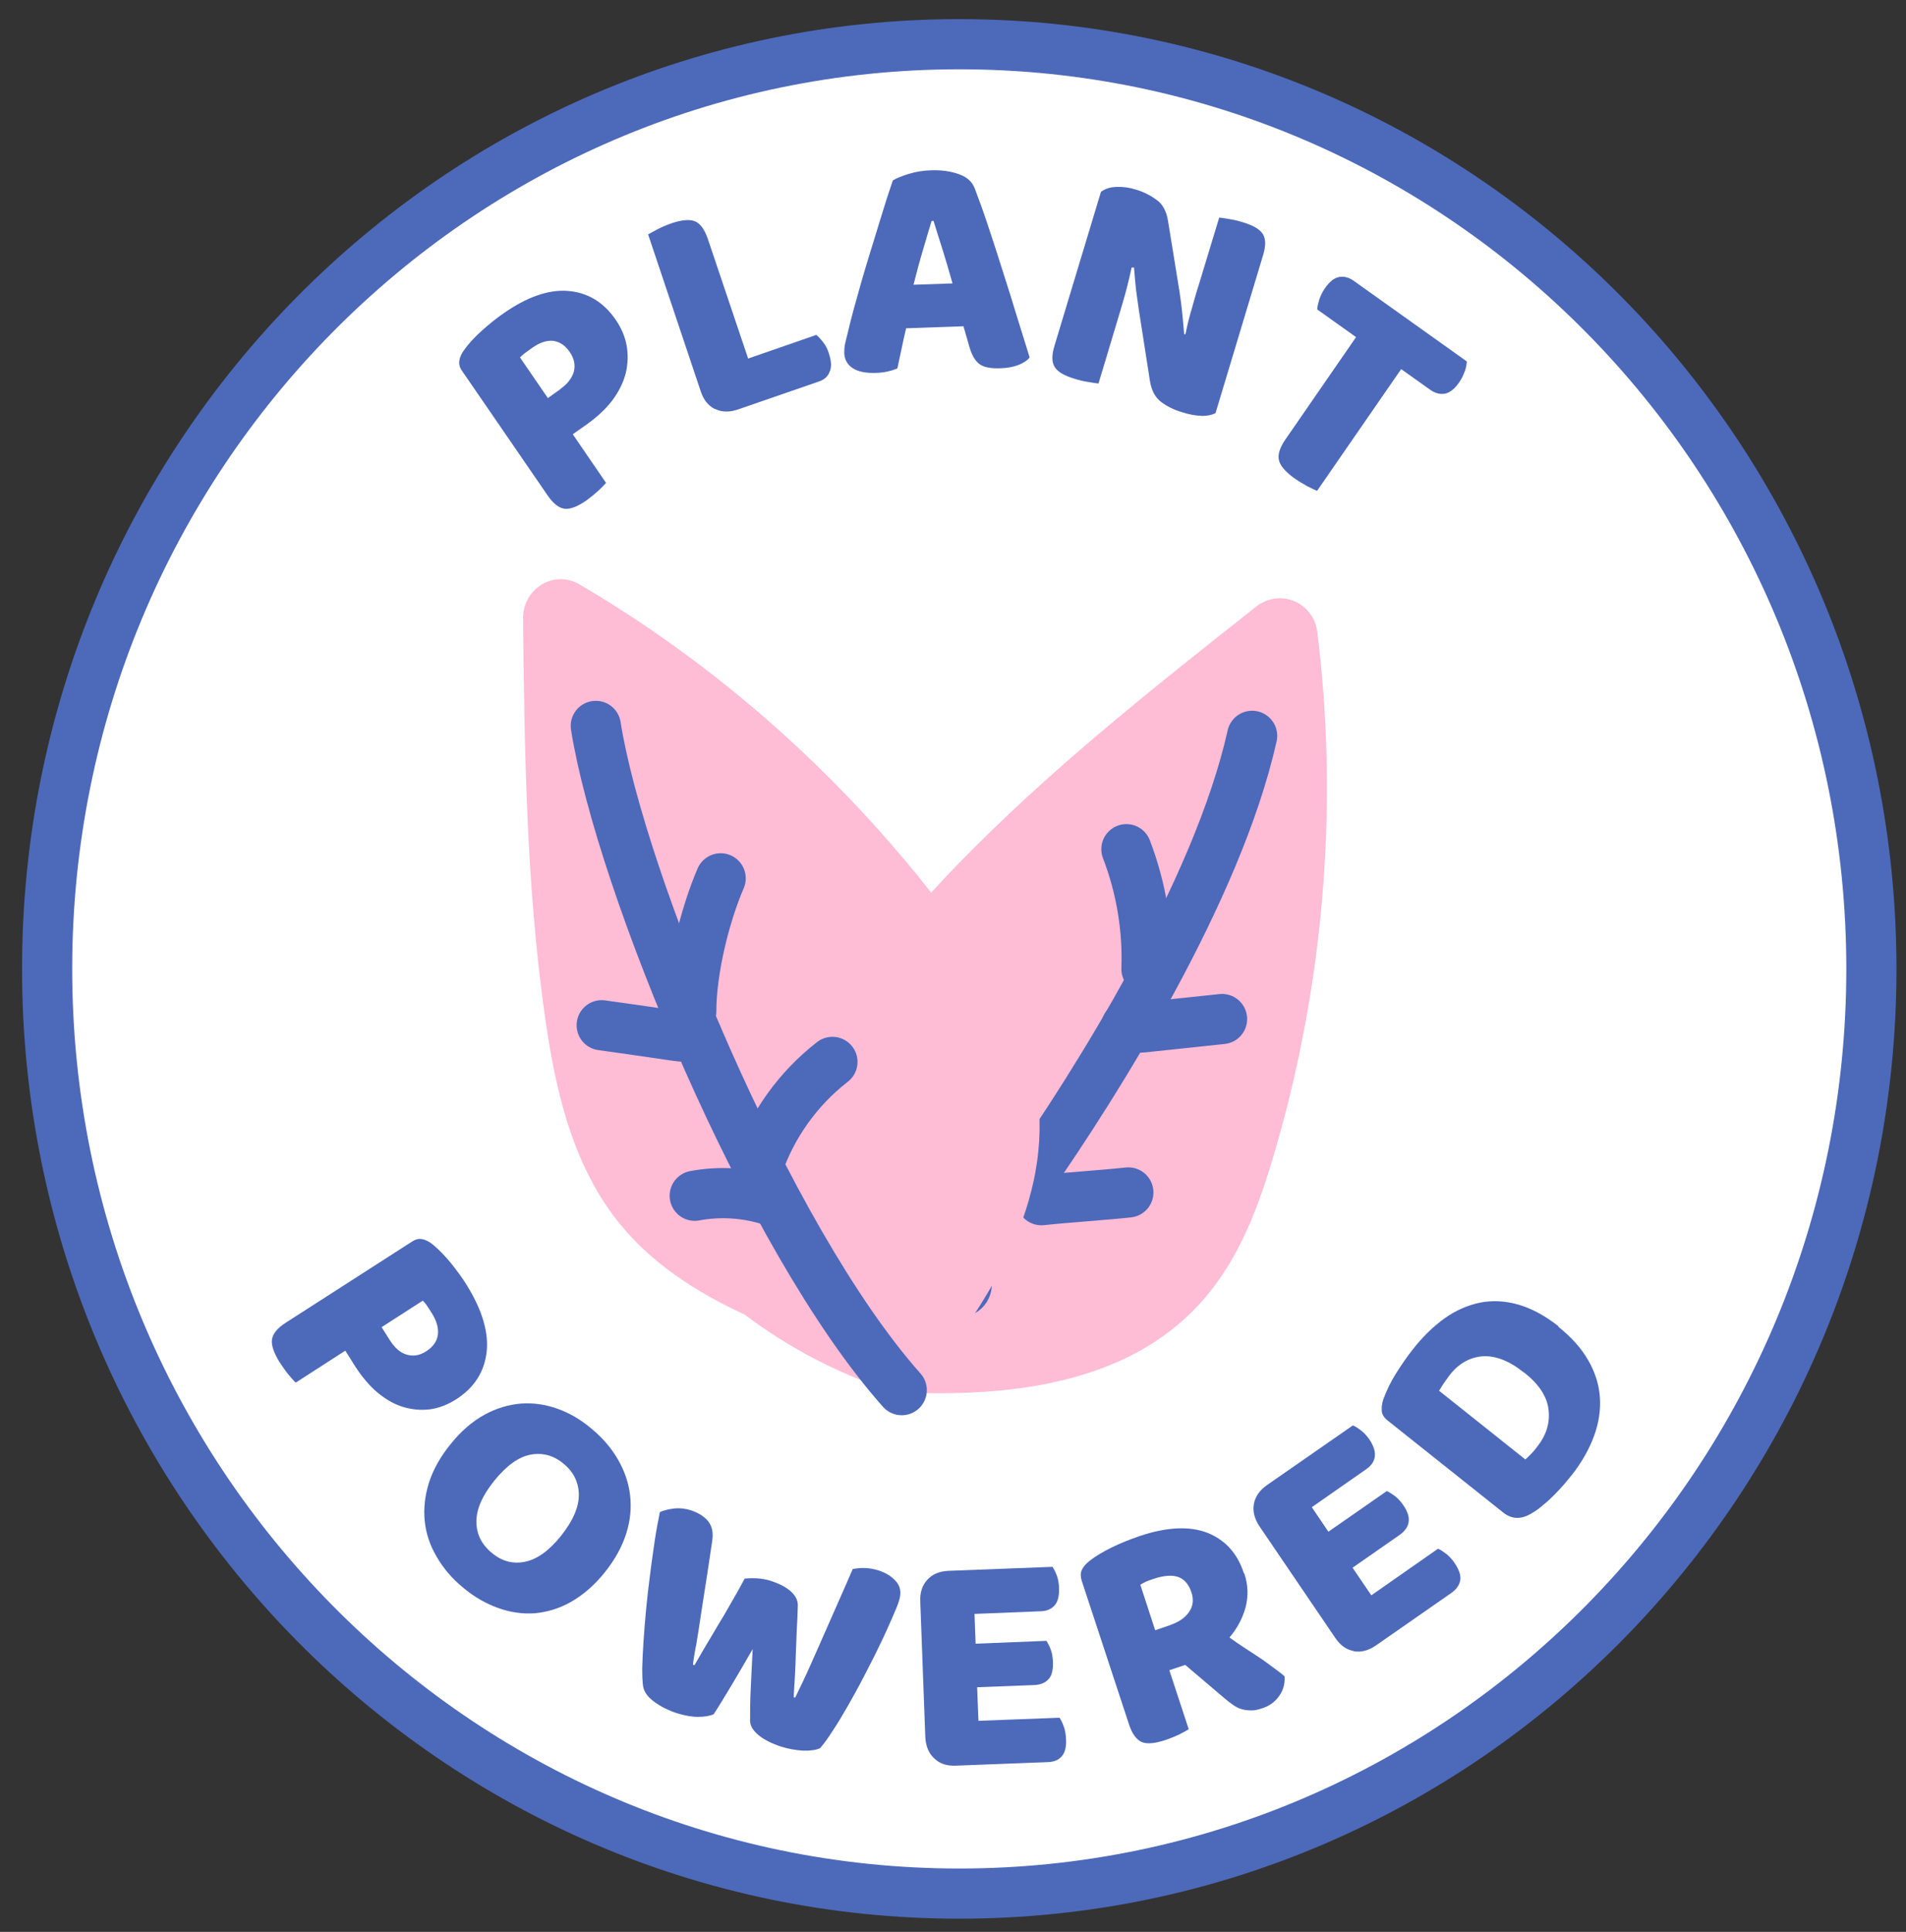 <svg xmlns="http://www.w3.org/2000/svg" fill="none" viewBox="0 0 76 77" height="77" width="76">
<rect x="0" y="0" width="76" height="77" fill="#333333" stroke="none"/>
<g clip-path="url(#clip0_2322_3686)">
<path stroke-miterlimit="10" stroke-width="2" stroke="#4D69BA" fill="white" d="M38.25 75.473C58.337 75.473 74.62 58.972 74.62 38.617C74.62 18.262 58.337 1.762 38.25 1.762C18.163 1.762 1.879 18.262 1.879 38.617C1.879 58.972 18.163 75.473 38.25 75.473Z"></path>
<path fill="#FFBCD5" d="M35.886 50.617C35.07 47.782 34.253 44.78 35.044 41.892C35.704 39.497 37.398 37.464 39.179 35.623C42.794 31.881 46.921 28.624 51.031 25.375C51.882 32.154 51.291 39.127 49.302 45.775C48.711 47.756 47.946 49.781 46.417 51.26C43.837 53.761 39.796 54.104 36.173 53.981C34.826 50.036 34.835 45.652 36.191 41.637"></path>
<path fill="#FFBCD5" d="M37.425 55.531C36.964 55.531 36.53 55.522 36.113 55.504C35.487 55.487 34.94 55.073 34.74 54.474C34.045 52.423 33.68 50.266 33.654 48.091C33.193 46.013 32.967 43.733 33.584 41.479C34.349 38.688 36.295 36.407 38.094 34.55C41.795 30.72 46.018 27.392 50.101 24.169C50.527 23.835 51.1 23.747 51.604 23.958C52.108 24.169 52.456 24.636 52.525 25.182C53.394 32.137 52.786 39.41 50.736 46.216C50.084 48.382 49.241 50.627 47.451 52.361C44.688 55.047 40.639 55.531 37.425 55.531ZM37.285 52.467C40.005 52.511 43.324 52.141 45.375 50.151C46.66 48.901 47.33 47.096 47.86 45.327C49.51 39.815 50.171 33.977 49.797 28.29C46.495 30.922 43.185 33.669 40.257 36.689C39.162 37.816 38.015 39.111 37.233 40.528C37.642 40.924 37.807 41.541 37.616 42.122C36.999 43.944 36.686 45.846 36.677 47.739C36.868 48.575 37.112 49.403 37.338 50.187C37.477 50.68 37.364 51.19 37.068 51.569C37.129 51.868 37.207 52.167 37.285 52.467Z"></path>
<path stroke-linejoin="round" stroke-linecap="round" stroke-width="2" stroke="#4D69BA" d="M41.03 47.008C43.663 43.23 48.537 35.544 49.928 29.328"></path>
<path stroke-linejoin="round" stroke-linecap="round" stroke-width="2" stroke="#4D69BA" d="M41.526 47.836C42.499 47.73 44.019 47.633 44.992 47.527"></path>
<path stroke-linejoin="round" stroke-linecap="round" stroke-width="2" stroke="#4D69BA" d="M45.714 38.618C45.774 36.998 45.496 35.36 44.914 33.846"></path>
<path stroke-linejoin="round" stroke-linecap="round" stroke-width="2" stroke="#4D69BA" d="M44.914 40.897C45.201 40.994 45.514 40.959 45.818 40.923C46.791 40.818 47.755 40.721 48.728 40.615"></path>
<path stroke-linejoin="round" stroke-linecap="round" stroke-width="2.61" stroke="#4D69BA" d="M38.241 51.198C37.746 49.525 36.747 48.011 35.409 46.91"></path>
<path fill="#FFBCD5" d="M33.019 52.122C30.3 51.066 27.441 49.912 25.651 47.518C24.166 45.537 23.601 42.93 23.227 40.386C22.48 35.2 22.419 29.9 22.358 24.617C28.197 28.033 33.324 32.735 37.329 38.37C38.528 40.051 39.649 41.892 39.892 44.022C40.292 47.614 38.12 51.083 35.826 53.936C31.916 52.633 28.475 49.974 26.138 46.443"></path>
<path fill="#FFBCD5" d="M35.826 55.46C35.669 55.46 35.505 55.434 35.357 55.381C33.324 54.703 31.412 53.69 29.692 52.396C27.78 51.507 25.851 50.318 24.453 48.443C22.724 46.127 22.115 43.187 21.742 40.607C20.977 35.28 20.916 29.874 20.855 24.636C20.855 24.09 21.134 23.579 21.603 23.297C22.063 23.015 22.645 23.015 23.114 23.297C29.101 26.801 34.444 31.706 38.554 37.481C39.805 39.224 41.109 41.346 41.395 43.856C41.891 48.258 39.119 52.273 36.999 54.905C36.703 55.266 36.278 55.469 35.826 55.469V55.46ZM34.479 51.753C34.757 51.885 35.035 52.008 35.322 52.123C36.964 49.966 38.719 47.06 38.398 44.199C38.198 42.403 37.181 40.774 36.113 39.277C32.785 34.602 28.606 30.535 23.914 27.4C23.975 31.653 24.122 35.976 24.731 40.175C24.956 41.743 25.269 43.451 25.912 44.939C26.477 44.859 27.059 45.088 27.398 45.599C28.458 47.201 29.761 48.601 31.238 49.755C32.012 50.107 32.802 50.406 33.558 50.706C34.036 50.89 34.366 51.295 34.479 51.753Z"></path>
<path stroke-linejoin="round" stroke-linecap="round" stroke-width="2" stroke="#4D69BA" d="M35.956 55.407C30.569 49.358 24.731 35.095 23.757 28.932"></path>
<path stroke-linejoin="round" stroke-linecap="round" stroke-width="2" stroke="#4D69BA" d="M27.563 40.317C27.563 38.688 28.093 36.496 28.736 35.008"></path>
<path stroke-linejoin="round" stroke-linecap="round" stroke-width="2" stroke="#4D69BA" d="M27.789 41.277C27.494 41.356 27.189 41.321 26.885 41.277C25.921 41.136 24.956 40.995 23.992 40.863"></path>
<path stroke-linejoin="round" stroke-linecap="round" stroke-width="2" stroke="#4D69BA" d="M30.213 46.506C30.769 44.851 31.829 43.381 33.193 42.324"></path>
<path stroke-linejoin="round" stroke-linecap="round" stroke-width="2" stroke="#4D69BA" d="M30.682 47.835C29.718 47.536 28.684 47.474 27.702 47.659"></path>
<path fill="#4D69BA" d="M22.828 17.292L24.166 19.247C24.105 19.317 24.001 19.423 23.862 19.555C23.714 19.687 23.566 19.81 23.401 19.933C23.036 20.189 22.741 20.303 22.515 20.277C22.289 20.25 22.063 20.074 21.837 19.748L18.431 14.792C18.327 14.651 18.292 14.501 18.318 14.369C18.336 14.228 18.405 14.087 18.509 13.946C18.683 13.7 18.918 13.444 19.213 13.18C19.509 12.916 19.778 12.696 20.047 12.511C20.994 11.842 21.863 11.534 22.645 11.596C23.427 11.657 24.061 12.036 24.548 12.74C24.783 13.084 24.93 13.436 24.991 13.797C25.052 14.158 25.035 14.527 24.948 14.889C24.852 15.249 24.678 15.602 24.426 15.945C24.166 16.288 23.836 16.596 23.436 16.887L22.836 17.31L22.828 17.292ZM22.332 15.514C22.619 15.311 22.802 15.082 22.88 14.818C22.949 14.554 22.897 14.29 22.715 14.026C22.532 13.761 22.315 13.621 22.055 13.585C21.794 13.559 21.507 13.656 21.203 13.876C21.09 13.955 21.003 14.017 20.934 14.07C20.864 14.123 20.795 14.184 20.734 14.246L21.846 15.866L22.341 15.514H22.332Z"></path>
<path fill="#4D69BA" d="M28.51 16.306C28.241 16.174 28.05 15.936 27.937 15.584L25.843 9.342C25.93 9.298 26.06 9.218 26.234 9.13C26.407 9.042 26.59 8.963 26.772 8.901C27.163 8.769 27.476 8.734 27.693 8.813C27.91 8.893 28.084 9.122 28.223 9.518L29.831 14.29L32.55 13.348C32.637 13.418 32.724 13.515 32.828 13.647C32.924 13.77 33.002 13.92 33.054 14.096C33.15 14.395 33.167 14.633 33.08 14.818C33.011 15.012 32.854 15.144 32.628 15.214L29.414 16.324C29.075 16.438 28.771 16.429 28.51 16.297V16.306Z"></path>
<path fill="#4D69BA" d="M38.407 13.004L36.13 13.084C36.06 13.392 35.991 13.682 35.939 13.947C35.887 14.211 35.826 14.457 35.782 14.686C35.661 14.73 35.548 14.774 35.418 14.8C35.287 14.836 35.131 14.853 34.948 14.862C34.523 14.88 34.201 14.809 33.993 14.668C33.784 14.528 33.671 14.325 33.663 14.061C33.663 13.938 33.671 13.823 33.697 13.7C33.723 13.585 33.758 13.436 33.801 13.277C33.854 13.048 33.923 12.758 34.019 12.406C34.114 12.062 34.218 11.684 34.331 11.287C34.444 10.891 34.566 10.486 34.696 10.064C34.827 9.641 34.948 9.254 35.061 8.875C35.174 8.505 35.279 8.171 35.374 7.871C35.47 7.581 35.548 7.352 35.6 7.193C35.739 7.105 35.956 7.017 36.243 6.929C36.53 6.841 36.816 6.797 37.112 6.788C37.529 6.771 37.903 6.824 38.224 6.938C38.554 7.053 38.763 7.237 38.867 7.51C39.032 7.942 39.215 8.444 39.406 9.025C39.597 9.597 39.797 10.205 39.988 10.821C40.188 11.437 40.379 12.053 40.561 12.652C40.752 13.251 40.909 13.788 41.056 14.246C40.961 14.369 40.813 14.466 40.613 14.545C40.413 14.624 40.179 14.668 39.901 14.677C39.492 14.695 39.206 14.633 39.041 14.501C38.876 14.369 38.754 14.158 38.667 13.867L38.415 12.996L38.407 13.004ZM37.147 8.805C37.042 9.157 36.921 9.544 36.799 9.976C36.669 10.407 36.547 10.865 36.425 11.349L37.981 11.296C37.85 10.821 37.711 10.363 37.581 9.94C37.442 9.518 37.329 9.139 37.225 8.805H37.147Z"></path>
<path fill="#4D69BA" d="M47.894 16.57C47.668 16.57 47.399 16.517 47.104 16.42C46.808 16.332 46.539 16.2 46.304 16.024C46.07 15.848 45.913 15.575 45.852 15.179L45.409 12.344C45.366 12.053 45.331 11.789 45.296 11.534C45.27 11.278 45.244 10.997 45.218 10.662H45.123C45.01 11.182 44.888 11.666 44.758 12.097C44.627 12.529 44.506 12.951 44.384 13.348L43.802 15.284C43.706 15.276 43.567 15.258 43.385 15.223C43.203 15.197 43.02 15.152 42.829 15.091C42.42 14.968 42.16 14.809 42.047 14.615C41.934 14.422 41.934 14.149 42.047 13.779L43.898 7.651C44.063 7.519 44.271 7.457 44.532 7.449C44.784 7.44 45.044 7.475 45.314 7.563C45.609 7.651 45.879 7.792 46.122 7.968C46.365 8.144 46.513 8.426 46.574 8.804L47.034 11.639C47.078 11.93 47.112 12.203 47.138 12.45C47.164 12.705 47.191 12.995 47.217 13.321H47.269C47.347 12.925 47.443 12.555 47.547 12.212C47.642 11.868 47.738 11.534 47.842 11.217L48.615 8.672C48.711 8.681 48.841 8.699 49.024 8.734C49.206 8.76 49.389 8.804 49.58 8.866C49.988 8.989 50.249 9.148 50.362 9.342C50.475 9.535 50.475 9.808 50.362 10.178L48.468 16.464C48.32 16.544 48.129 16.579 47.903 16.579L47.894 16.57Z"></path>
<path fill="#4D69BA" d="M58.408 14.791C58.355 14.941 58.286 15.091 58.182 15.241C57.999 15.505 57.808 15.654 57.617 15.69C57.417 15.725 57.226 15.672 57.035 15.54L55.87 14.712L52.517 19.564C52.43 19.528 52.3 19.467 52.126 19.379C51.952 19.282 51.787 19.185 51.622 19.07C51.257 18.806 51.048 18.569 50.996 18.34C50.944 18.12 51.031 17.838 51.257 17.512L54.072 13.436L52.525 12.335C52.525 12.221 52.56 12.097 52.604 11.939C52.656 11.789 52.725 11.64 52.83 11.49C53.012 11.226 53.203 11.076 53.394 11.041C53.585 11.006 53.777 11.05 53.976 11.191L58.486 14.404C58.486 14.519 58.46 14.642 58.408 14.8V14.791Z"></path>
<path fill="#4D69BA" d="M13.774 53.83L11.793 55.106C11.724 55.045 11.619 54.93 11.498 54.781C11.376 54.631 11.263 54.464 11.15 54.296C10.916 53.918 10.811 53.61 10.846 53.381C10.881 53.152 11.063 52.932 11.393 52.72L16.424 49.489C16.572 49.392 16.711 49.357 16.85 49.392C16.98 49.419 17.119 49.489 17.258 49.604C17.493 49.797 17.736 50.044 17.988 50.352C18.231 50.66 18.449 50.951 18.614 51.224C19.231 52.218 19.491 53.108 19.404 53.891C19.309 54.684 18.909 55.309 18.197 55.767C17.849 55.987 17.493 56.128 17.137 56.172C16.78 56.216 16.416 56.181 16.068 56.075C15.72 55.969 15.382 55.776 15.051 55.502C14.73 55.23 14.434 54.877 14.165 54.464L13.774 53.839V53.83ZM15.538 53.407C15.729 53.706 15.946 53.909 16.207 53.988C16.468 54.067 16.728 54.032 16.998 53.856C17.267 53.68 17.423 53.469 17.458 53.205C17.493 52.94 17.415 52.65 17.215 52.333C17.145 52.218 17.076 52.122 17.032 52.051C16.989 51.981 16.919 51.901 16.859 51.84L15.216 52.896L15.538 53.407Z"></path>
<path fill="#4D69BA" d="M24.114 62.67C23.705 63.18 23.253 63.568 22.776 63.841C22.298 64.114 21.811 64.254 21.325 64.299C20.838 64.334 20.343 64.263 19.856 64.087C19.37 63.911 18.901 63.647 18.466 63.277C18.023 62.916 17.675 62.502 17.415 62.053C17.145 61.596 16.989 61.129 16.937 60.636C16.885 60.143 16.937 59.632 17.102 59.104C17.267 58.584 17.554 58.065 17.971 57.554C18.379 57.044 18.831 56.656 19.309 56.392C19.787 56.128 20.273 55.987 20.76 55.943C21.246 55.908 21.733 55.969 22.22 56.146C22.706 56.313 23.167 56.586 23.592 56.947C24.027 57.308 24.374 57.713 24.635 58.162C24.896 58.611 25.061 59.078 25.122 59.579C25.182 60.081 25.139 60.583 24.974 61.111C24.809 61.64 24.522 62.159 24.114 62.67ZM22.367 61.217C22.845 60.618 23.08 60.081 23.08 59.588C23.08 59.095 22.88 58.672 22.471 58.338C22.081 58.012 21.637 57.889 21.16 57.977C20.682 58.065 20.204 58.408 19.717 59.007C19.231 59.606 18.996 60.152 18.996 60.645C18.996 61.138 19.196 61.551 19.613 61.895C20.013 62.23 20.456 62.344 20.934 62.247C21.412 62.15 21.898 61.807 22.376 61.208L22.367 61.217Z"></path>
<path fill="#4D69BA" d="M29.7 62.916C29.805 62.907 29.952 62.899 30.161 62.907C30.361 62.916 30.561 62.952 30.752 63.013C31.09 63.128 31.351 63.26 31.542 63.436C31.733 63.612 31.82 63.797 31.812 64.008C31.803 64.369 31.786 64.704 31.768 65.012C31.76 65.329 31.742 65.628 31.733 65.91C31.725 66.2 31.716 66.482 31.699 66.764C31.681 67.046 31.664 67.336 31.647 67.644L31.707 67.662C31.933 67.195 32.151 66.746 32.342 66.306C32.533 65.875 32.724 65.452 32.907 65.029C33.089 64.616 33.271 64.202 33.454 63.788C33.636 63.383 33.819 62.96 34.001 62.538C34.349 62.467 34.688 62.485 35.026 62.59C35.322 62.687 35.556 62.828 35.73 63.031C35.904 63.224 35.947 63.48 35.852 63.788C35.8 63.964 35.696 64.21 35.556 64.528C35.417 64.844 35.261 65.197 35.07 65.584C34.888 65.971 34.679 66.368 34.462 66.79C34.245 67.213 34.027 67.609 33.81 67.988C33.593 68.366 33.393 68.701 33.193 69C33.002 69.299 32.837 69.52 32.698 69.678C32.541 69.749 32.316 69.784 32.02 69.775C31.725 69.757 31.438 69.704 31.151 69.617C30.778 69.493 30.474 69.344 30.248 69.159C30.022 68.974 29.909 68.78 29.909 68.578C29.909 68.217 29.909 67.803 29.935 67.31C29.961 66.826 29.978 66.297 30.013 65.725C29.735 66.209 29.457 66.693 29.179 67.151C28.901 67.618 28.666 68.005 28.458 68.322C28.302 68.393 28.093 68.428 27.832 68.428C27.572 68.428 27.294 68.375 27.007 68.287C26.651 68.173 26.338 68.014 26.077 67.82C25.817 67.627 25.677 67.424 25.643 67.204C25.617 67.037 25.608 66.799 25.608 66.482C25.617 66.165 25.634 65.813 25.66 65.417C25.686 65.021 25.721 64.589 25.764 64.131C25.808 63.673 25.86 63.216 25.921 62.758C25.973 62.309 26.043 61.869 26.103 61.437C26.164 61.014 26.242 60.618 26.312 60.266C26.459 60.205 26.642 60.152 26.868 60.125C27.094 60.099 27.328 60.125 27.554 60.196C27.858 60.301 28.084 60.442 28.241 60.636C28.397 60.83 28.449 61.094 28.397 61.428C28.267 62.291 28.163 63.013 28.067 63.594C27.98 64.166 27.902 64.642 27.85 65.012C27.789 65.382 27.745 65.663 27.702 65.866C27.667 66.068 27.641 66.227 27.633 66.35L27.693 66.368C27.867 66.059 28.032 65.787 28.18 65.531C28.336 65.276 28.484 65.021 28.64 64.756C28.797 64.501 28.962 64.228 29.127 63.929C29.301 63.63 29.492 63.295 29.7 62.907V62.916Z"></path>
<path fill="#4D69BA" d="M37.242 70.074C37.025 69.871 36.912 69.581 36.895 69.22L36.695 63.84C36.677 63.479 36.773 63.18 36.981 62.96C37.181 62.74 37.459 62.625 37.824 62.608L41.969 62.449C42.03 62.546 42.09 62.66 42.142 62.801C42.195 62.942 42.221 63.109 42.229 63.286C42.238 63.603 42.186 63.831 42.056 63.981C41.925 64.131 41.743 64.21 41.508 64.219L38.858 64.325L38.902 65.513L41.725 65.399C41.786 65.496 41.847 65.61 41.899 65.751C41.951 65.892 41.977 66.059 41.986 66.235C41.995 66.552 41.943 66.781 41.812 66.922C41.682 67.072 41.5 67.142 41.265 67.16L38.962 67.248L39.015 68.586L42.247 68.463C42.308 68.551 42.368 68.674 42.42 68.824C42.473 68.973 42.499 69.141 42.507 69.317C42.525 69.634 42.464 69.854 42.334 70.003C42.203 70.153 42.021 70.224 41.786 70.232L38.12 70.373C37.755 70.391 37.468 70.294 37.251 70.083L37.242 70.074Z"></path>
<path fill="#4D69BA" d="M49.615 62.713C49.771 63.171 49.78 63.62 49.667 64.06C49.545 64.501 49.337 64.897 49.024 65.266C49.241 65.425 49.467 65.575 49.684 65.716C49.901 65.856 50.11 65.997 50.301 66.121C50.492 66.252 50.666 66.385 50.822 66.499C50.979 66.614 51.118 66.719 51.222 66.816C51.239 67.124 51.161 67.388 50.996 67.608C50.84 67.829 50.623 67.987 50.362 68.075C50.188 68.137 50.032 68.172 49.893 68.172C49.754 68.172 49.623 68.154 49.502 68.119C49.38 68.084 49.267 68.022 49.154 67.943C49.041 67.864 48.928 67.776 48.815 67.679L47.26 66.358L46.626 66.57L47.399 68.92C47.321 68.973 47.191 69.044 47.017 69.132C46.843 69.211 46.66 69.29 46.469 69.352C46.044 69.493 45.731 69.519 45.522 69.431C45.314 69.334 45.14 69.105 45.018 68.727L43.133 63.004C43.081 62.836 43.081 62.687 43.142 62.563C43.202 62.44 43.298 62.326 43.446 62.211C43.68 62.026 43.976 61.85 44.315 61.683C44.653 61.516 45.027 61.366 45.435 61.225C46.53 60.855 47.434 60.82 48.146 61.093C48.85 61.375 49.345 61.912 49.597 62.704L49.615 62.713ZM46.669 64.765C46.999 64.65 47.251 64.483 47.408 64.254C47.573 64.025 47.608 63.752 47.503 63.453C47.399 63.145 47.225 62.942 46.982 62.854C46.739 62.766 46.4 62.792 45.983 62.933C45.887 62.968 45.8 62.995 45.713 63.03C45.635 63.074 45.548 63.109 45.47 63.162L46.061 64.976L46.66 64.773L46.669 64.765Z"></path>
<path fill="#4D69BA" d="M53.976 65.804C53.681 65.751 53.438 65.575 53.238 65.275L50.223 60.838C50.023 60.539 49.945 60.239 49.997 59.949C50.049 59.65 50.223 59.403 50.518 59.192L53.941 56.815C54.046 56.85 54.15 56.92 54.272 57.017C54.393 57.105 54.498 57.228 54.602 57.369C54.776 57.633 54.845 57.853 54.819 58.056C54.793 58.25 54.68 58.417 54.489 58.549L52.308 60.072L52.968 61.049L55.297 59.429C55.401 59.473 55.505 59.544 55.627 59.632C55.749 59.729 55.853 59.843 55.957 59.993C56.131 60.248 56.201 60.477 56.166 60.671C56.14 60.856 56.018 61.023 55.827 61.164L53.933 62.484L54.68 63.585L57.339 61.727C57.443 61.771 57.547 61.842 57.678 61.939C57.799 62.044 57.912 62.159 58.008 62.308C58.182 62.573 58.26 62.793 58.225 62.986C58.19 63.18 58.077 63.339 57.886 63.479L54.862 65.584C54.567 65.786 54.272 65.865 53.976 65.813V65.804Z"></path>
<path fill="#4D69BA" d="M62.135 52.878C62.665 53.301 63.065 53.75 63.334 54.225C63.603 54.692 63.76 55.185 63.794 55.696C63.829 56.197 63.751 56.717 63.56 57.236C63.369 57.756 63.082 58.266 62.691 58.768C62.596 58.883 62.5 59.006 62.378 59.147C62.257 59.288 62.126 59.429 61.987 59.569C61.848 59.71 61.701 59.851 61.544 59.974C61.397 60.106 61.24 60.221 61.084 60.309C60.658 60.573 60.276 60.556 59.937 60.283L55.323 56.611C55.184 56.497 55.106 56.373 55.097 56.241C55.089 56.109 55.097 55.951 55.158 55.775C55.288 55.414 55.462 55.062 55.679 54.718C55.897 54.375 56.105 54.075 56.305 53.82C56.705 53.301 57.139 52.878 57.591 52.552C58.043 52.227 58.52 52.024 59.016 51.918C59.511 51.822 60.024 51.848 60.545 51.998C61.066 52.147 61.605 52.438 62.144 52.861L62.135 52.878ZM60.771 54.709C60.18 54.234 59.624 54.023 59.111 54.058C58.59 54.102 58.147 54.357 57.791 54.824C57.721 54.921 57.652 55.018 57.582 55.114C57.513 55.22 57.443 55.326 57.382 55.431L60.823 58.17C60.892 58.108 60.971 58.029 61.066 57.932C61.162 57.835 61.24 57.738 61.31 57.641C61.666 57.184 61.813 56.69 61.744 56.171C61.683 55.651 61.353 55.158 60.771 54.701V54.709Z"></path>
</g>
<defs>
<clipPath id="clip0_2322_3686">
<rect transform="translate(0.75 0.617)" fill="white" height="76" width="75"></rect>
</clipPath>
</defs>
</svg>
